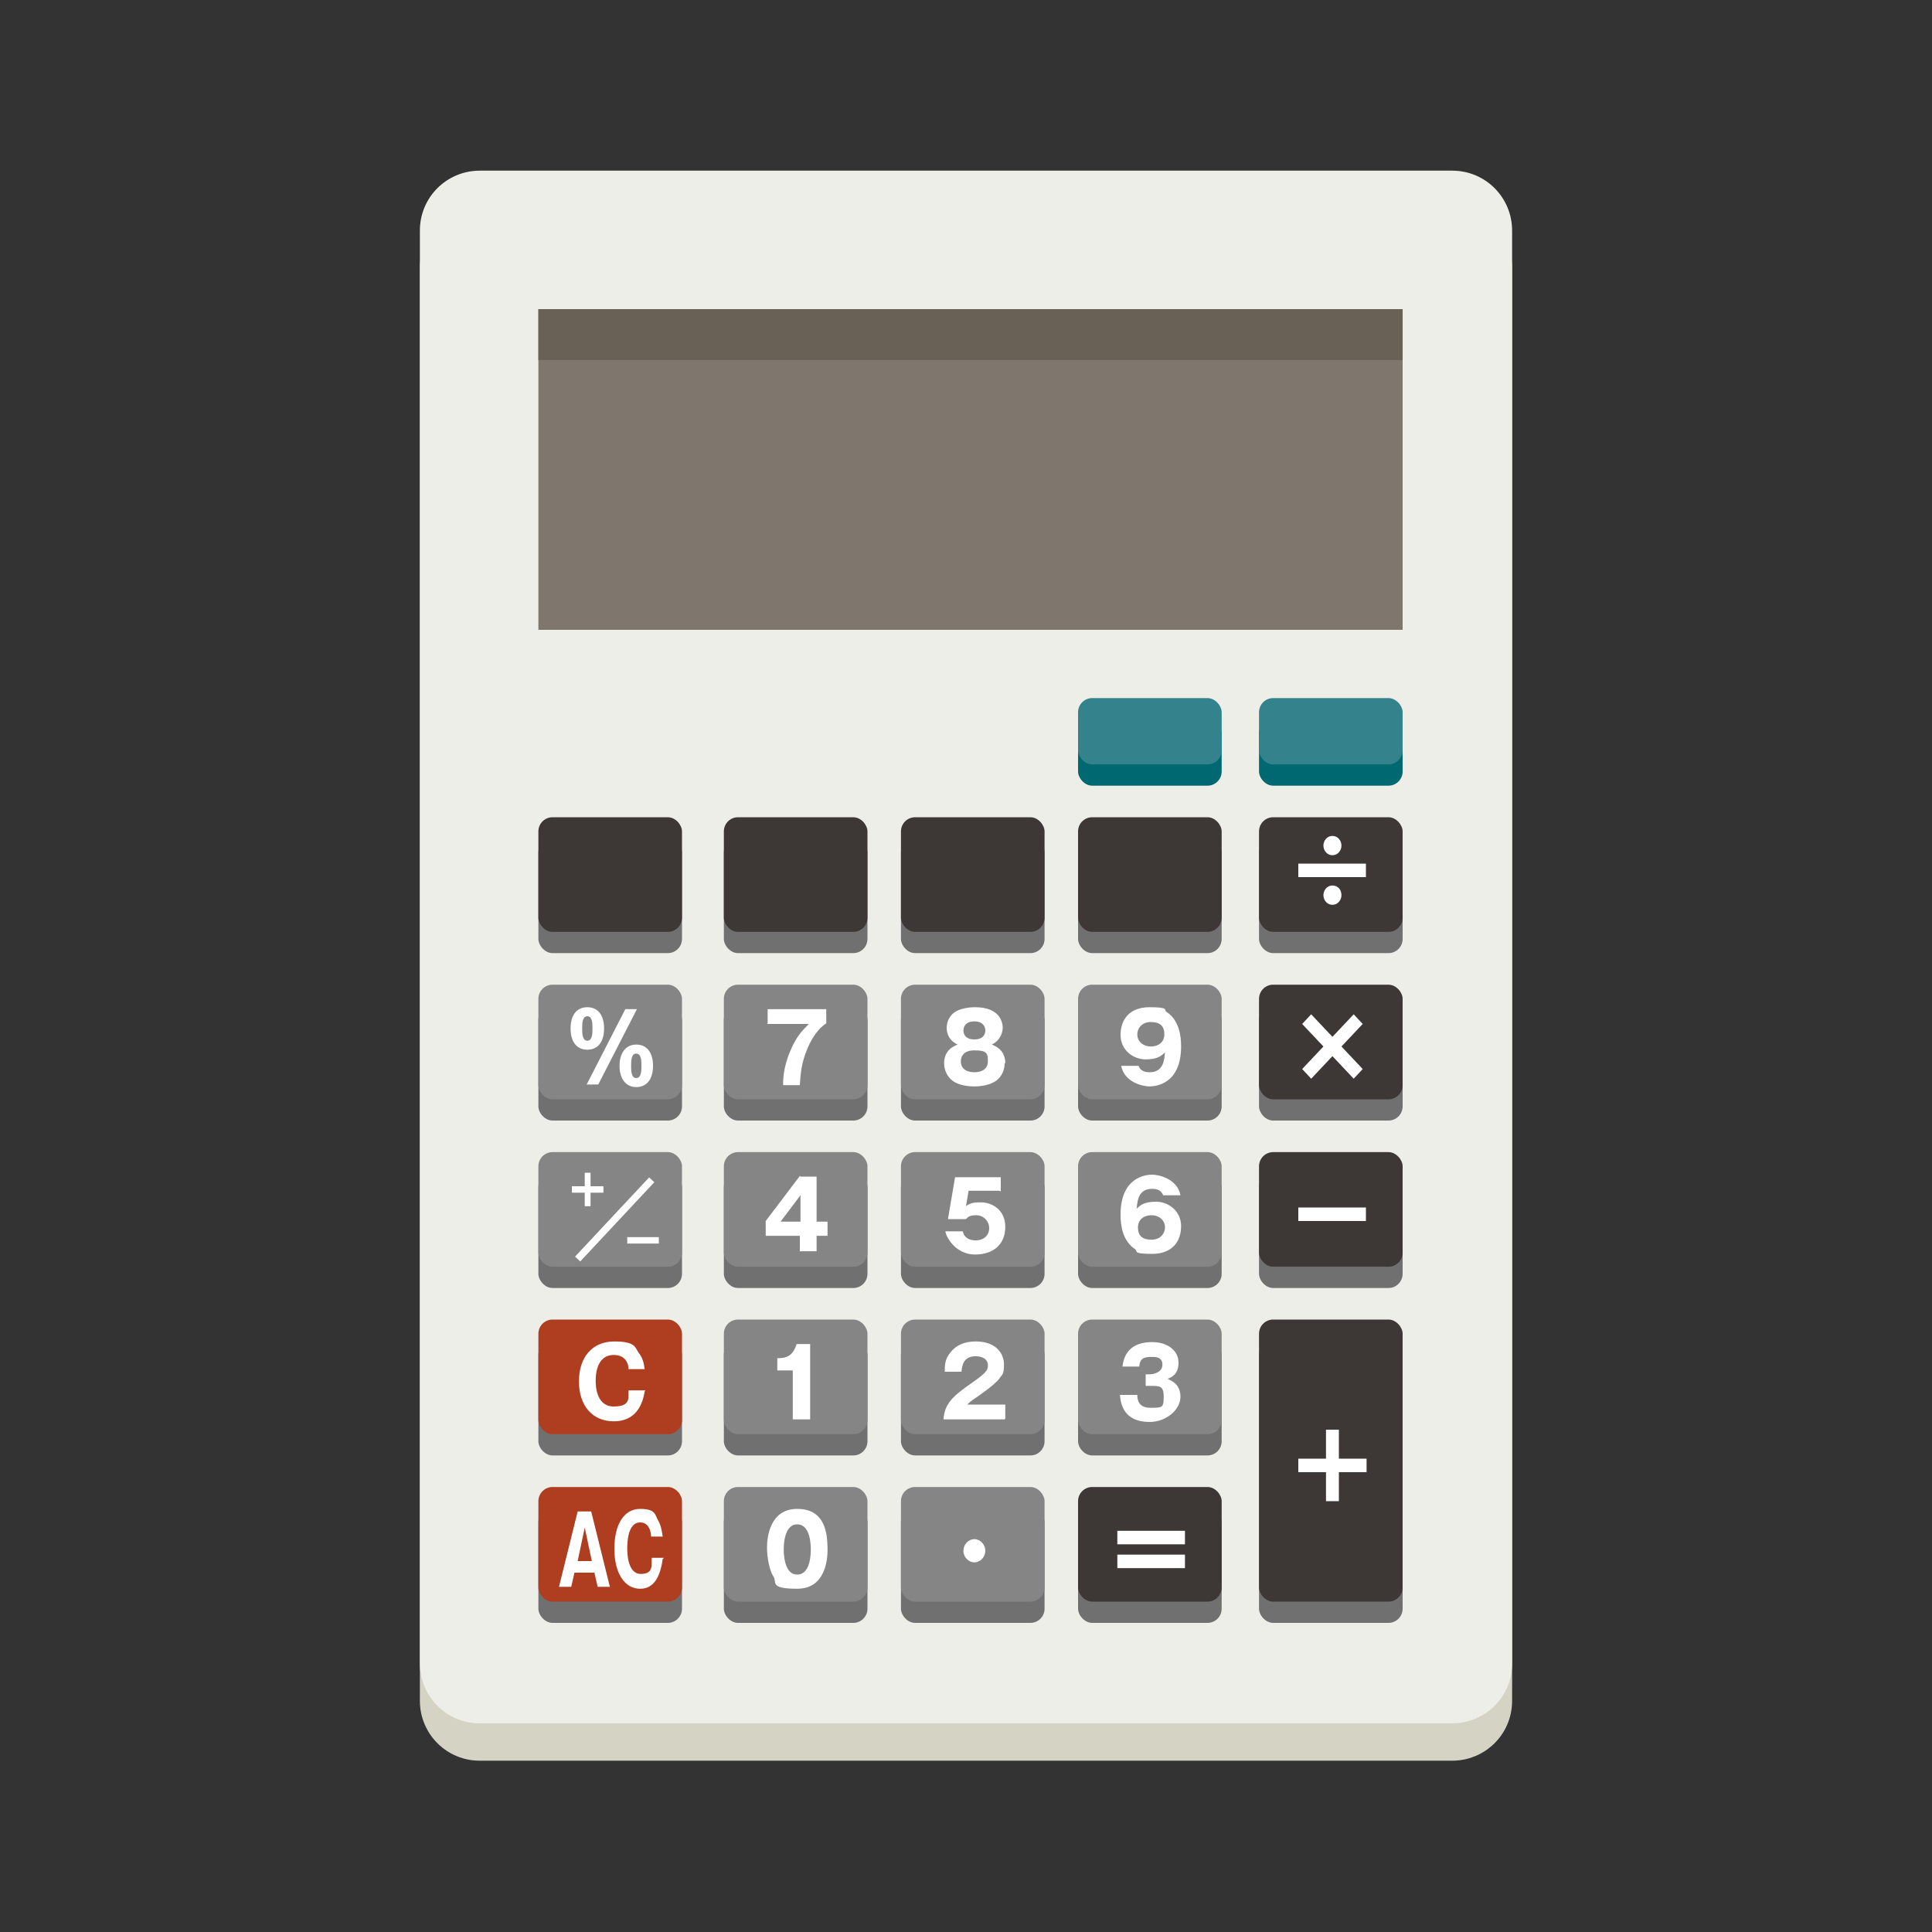 <?xml version="1.0" encoding="UTF-8"?>
<svg id="_レイヤー_1" data-name="レイヤー_1" xmlns="http://www.w3.org/2000/svg" version="1.1" viewBox="0 0 300 300">
  <rect x="0" y="0" width="300" height="300" fill="#333333" stroke="none"/>
  <!-- Generator: Adobe Illustrator 29.0.1, SVG Export Plug-In . SVG Version: 2.1.0 Build 192)  -->
  <defs>
    <style>
      .st0 {
        fill: #33828c;
      }

      .st1 {
        fill: #d4d3c4;
      }

      .st2 {
        fill: #3d3736;
      }

      .st3 {
        fill: #fff;
      }

      .st4 {
        fill: #af3d20;
      }

      .st5 {
        fill: #006871;
      }

      .st6 {
        fill: #7f766d;
      }

      .st7 {
        fill: #696056;
      }

      .st8 {
        fill: #858585;
      }

      .st9 {
        fill: #717071;
      }

      .st10 {
        fill: #eeeee8;
      }

      .st11 {
        fill: none;
        stroke: #fff;
        stroke-width: 1.1px;
      }
    </style>
  </defs>
  <path class="st1" d="M74.5,32.3h151c5.2,0,9.3,4.2,9.3,9.3v222.5c0,5.2-4.2,9.3-9.3,9.3H74.5c-5.2,0-9.3-4.2-9.3-9.3V41.6c0-5.2,4.2-9.3,9.3-9.3Z"/>
  <path class="st10" d="M74.5,26.5h151c5.2,0,9.3,4.2,9.3,9.3v222.5c0,5.2-4.2,9.3-9.3,9.3H74.5c-5.2,0-9.3-4.2-9.3-9.3V35.8c0-5.2,4.2-9.3,9.3-9.3Z"/>
  <rect class="st9" x="112.4" y="234.2" width="22.3" height="17.8" rx="2.2" ry="2.2"/>
  <rect class="st8" x="112.4" y="230.9" width="22.3" height="17.8" rx="2.2" ry="2.2"/>
  <path class="st3" d="M128.5,240.7c0,1.4-.3,6-4.7,6s-3.1-1-3.7-1.9c-.7-1.1-1-3.2-1-4.5s.3-6,4.7-6,4.7,3.9,4.7,6.4ZM121.7,240.6c0,.5,0,3.9,2.1,3.9s2.1-3.4,2.1-3.9,0-3.9-2.1-3.9-2.1,3.4-2.1,3.9Z"/>
  <rect class="st9" x="139.9" y="234.2" width="22.3" height="17.8" rx="2.2" ry="2.2"/>
  <rect class="st8" x="139.9" y="230.9" width="22.3" height="17.8" rx="2.2" ry="2.2"/>
  <path class="st3" d="M153,240.8c0,1-.8,1.8-1.7,1.8s-1.7-.8-1.7-1.8.8-1.8,1.7-1.8,1.7.8,1.7,1.8Z"/>
  <rect class="st9" x="167.4" y="234.2" width="22.3" height="17.8" rx="2.2" ry="2.2"/>
  <rect class="st2" x="167.4" y="230.9" width="22.3" height="17.8" rx="2.2" ry="2.2"/>
  <path class="st3" d="M184,237.7v2.1h-10.5v-2.1h10.5ZM184,241.4v2.1h-10.5v-2.1h10.5Z"/>
  <rect class="st9" x="112.4" y="208.2" width="22.3" height="17.8" rx="2.2" ry="2.2"/>
  <rect class="st8" x="112.4" y="204.9" width="22.3" height="17.8" rx="2.2" ry="2.2"/>
  <path class="st3" d="M123.1,220.4v-7.6h-2.4v-1.9c1.4,0,2.4-.3,3-2.2h2.1v11.7h-2.6Z"/>
  <rect class="st9" x="139.9" y="208.2" width="22.3" height="17.8" rx="2.2" ry="2.2"/>
  <rect class="st8" x="139.9" y="204.9" width="22.3" height="17.8" rx="2.2" ry="2.2"/>
  <path class="st3" d="M156,220.4h-9.5c.2-2.6,1.6-3.7,4.6-5.8,2.3-1.6,2.3-2,2.3-2.6,0-1.1-1.1-1.4-1.9-1.4-1.9,0-2.1,1.4-2.2,2.4h-2.6c0-.9,0-2,.9-3,.9-1.2,2.3-1.7,3.9-1.7,3.2,0,4.4,1.9,4.4,3.6s-.4,1.6-.6,2c-.7,1.1-3.6,3-3.7,3.1-.9.6-1.1.8-1.4,1.1h5.9v2.2Z"/>
  <rect class="st9" x="167.4" y="208.2" width="22.3" height="17.8" rx="2.2" ry="2.2"/>
  <rect class="st8" x="167.4" y="204.9" width="22.3" height="17.8" rx="2.2" ry="2.2"/>
  <path class="st3" d="M177.9,215.2v-1.8h.7c.3,0,1.9-.2,1.9-1.5s-1.3-1.2-1.7-1.2c-1.1,0-1.8.2-1.9,1.5h-2.6c.3-2.8,2.2-3.8,4.6-3.8s4.1,1.3,4.1,3.2-1.2,2.3-1.7,2.5c.6.3,2,.8,2,2.8s-2.2,3.9-4.8,3.9-4.4-1.2-4.6-4.2h2.7c0,.6.1,2,2,2s2.1,0,2.1-1.7-.6-1.7-2-1.7h-.8Z"/>
  <rect class="st9" x="112.4" y="182.2" width="22.3" height="17.8" rx="2.2" ry="2.2"/>
  <rect class="st8" x="112.4" y="178.9" width="22.3" height="17.8" rx="2.2" ry="2.2"/>
  <path class="st3" d="M124.3,182.7h2.5v7h1.7v2.2h-1.7v2.4h-2.6v-2.4h-5.3v-2.3l5.3-7ZM124.3,189.7v-4.1l-3.1,4.1h3.1Z"/>
  <rect class="st9" x="139.9" y="182.2" width="22.3" height="17.8" rx="2.2" ry="2.2"/>
  <rect class="st8" x="139.9" y="178.9" width="22.3" height="17.8" rx="2.2" ry="2.2"/>
  <path class="st3" d="M155.2,184.9h-4.8l-.4,2.4c.7-.6,1.6-.6,2.3-.6,1.8,0,3.8,1.2,3.8,3.8s-1.7,4.3-4.7,4.3-4.5-2.7-4.6-3.6h2.7c.3,1.4,1.7,1.4,2,1.4,1.3,0,2.1-.8,2.1-1.9s-.9-2-2-2-1.3.3-1.6.6h-2.8l1.1-6.5h7.1v2.2Z"/>
  <rect class="st9" x="167.4" y="182.2" width="22.3" height="17.8" rx="2.2" ry="2.2"/>
  <rect class="st8" x="167.4" y="178.9" width="22.3" height="17.8" rx="2.2" ry="2.2"/>
  <path class="st3" d="M180.6,185.6c-.1-.3-.4-1-1.7-1-2.2,0-2.3,2-2.4,3.1.5-.5,1.1-1.1,3-1.1s3.9,1.4,3.9,3.8-1.4,4.3-4.5,4.3-2.2-.4-2.6-.7c-2-1.3-2.3-3.7-2.3-5.4,0-5.8,3.9-6.2,4.9-6.2s3.9.6,4.4,3.2h-2.7ZM180.9,190.6c0-1.2-1-1.9-2.1-1.9s-2.1.6-2.1,1.9.7,1.9,2.1,1.9,2.1-1,2.1-1.9Z"/>
  <rect class="st9" x="112.4" y="156.2" width="22.3" height="17.8" rx="2.2" ry="2.2"/>
  <rect class="st8" x="112.4" y="152.9" width="22.3" height="17.8" rx="2.2" ry="2.2"/>
  <path class="st3" d="M119.2,158.9v-2.2h9.1v2.2c-.6.4-1.9,1.4-3,4.1-.9,2.2-1,3.9-1.1,5.5h-2.6c0-.8,0-2.8,1.2-5.5.9-2.1,1.8-3,2.8-4h-6.5Z"/>
  <rect class="st9" x="139.9" y="156.2" width="22.3" height="17.8" rx="2.2" ry="2.2"/>
  <rect class="st8" x="139.9" y="152.9" width="22.3" height="17.8" rx="2.2" ry="2.2"/>
  <path class="st3" d="M156,165.1c0,1.1-.5,2.1-1.3,2.7-1.1.8-2.7.9-3.4.9s-2.4-.1-3.4-.9c-.7-.5-1.3-1.5-1.3-2.7,0-2.1,1.6-2.7,2.1-2.9-1.7-.8-1.7-2.3-1.7-2.6,0-1,.5-1.9,1.2-2.4.8-.6,2.3-.8,3.2-.8,4,0,4.3,2.5,4.3,3.2s-.4,2-1.7,2.6c.5.2,2.1.8,2.1,2.9ZM149.2,164.8c0,1.3,1.1,1.7,2.1,1.7s2.1-.4,2.1-1.7-.2-1.7-2.1-1.7-2.1,1.2-2.1,1.7ZM149.6,160c0,.2,0,1.4,1.7,1.4s1.7-1.2,1.7-1.4c0-.5-.3-1.4-1.7-1.4s-1.7.9-1.7,1.4Z"/>
  <rect class="st9" x="167.4" y="156.2" width="22.3" height="17.8" rx="2.2" ry="2.2"/>
  <rect class="st8" x="167.4" y="152.9" width="22.3" height="17.8" rx="2.2" ry="2.2"/>
  <path class="st3" d="M176.8,165.5c.1.3.4,1,1.7,1,2.2,0,2.3-2,2.4-3.1-.5.5-1.1,1.1-3,1.1s-3.9-1.4-3.9-3.8,1.4-4.3,4.5-4.3,2.2.4,2.6.7c2,1.3,2.3,3.7,2.3,5.4,0,5.8-3.9,6.2-4.9,6.2s-3.9-.6-4.4-3.2h2.7ZM176.6,160.6c0,1.2,1,1.9,2.1,1.9s2.1-.6,2.1-1.9-.7-1.9-2.1-1.9-2.1,1-2.1,1.9Z"/>
  <rect class="st9" x="112.4" y="130.2" width="22.3" height="17.8" rx="2.2" ry="2.2"/>
  <rect class="st2" x="112.4" y="126.9" width="22.3" height="17.8" rx="2.2" ry="2.2"/>
  <rect class="st9" x="83.6" y="234.2" width="22.3" height="17.8" rx="2.2" ry="2.2"/>
  <rect class="st4" x="83.6" y="230.9" width="22.3" height="17.8" rx="2.2" ry="2.2"/>
  <g>
    <path class="st3" d="M89.2,244.2l-.5,2.2h-1.9l2.9-11.7h2.1l2.9,11.7h-1.9l-.5-2.2h-3.1ZM91.9,242.4l-1.1-5.2-1.1,5.2h2.3Z"/>
    <path class="st3" d="M102.9,242.1c-.5,3.7-2,4.6-3.5,4.6-2.4,0-4-2.4-4-6.2s1.5-6.2,4-6.2,2.3,1,2.8,1.8c.5.9.6,1.8.7,2.5h-1.8c0-.9-.4-2.2-1.7-2.2-2,0-2,3.4-2,4s0,4,2.1,4,1.6-1.5,1.7-2.5h1.9Z"/>
  </g>
  <rect class="st9" x="83.6" y="208.2" width="22.3" height="17.8" rx="2.2" ry="2.2"/>
  <rect class="st4" x="83.6" y="204.9" width="22.3" height="17.8" rx="2.2" ry="2.2"/>
  <path class="st3" d="M100.1,216.1c-.6,3.7-2.8,4.6-4.8,4.6-3.3,0-5.4-2.4-5.4-6.2s2.1-6.2,5.5-6.2,3.2,1,3.8,1.8c.7.9.8,1.8.9,2.5h-2.5c0-.9-.5-2.2-2.3-2.2-2.8,0-2.8,3.4-2.8,4s0,4,2.8,4,2.2-1.5,2.3-2.5h2.6Z"/>
  <rect class="st9" x="83.6" y="182.2" width="22.3" height="17.8" rx="2.2" ry="2.2"/>
  <rect class="st8" x="83.6" y="178.9" width="22.3" height="17.8" rx="2.2" ry="2.2"/>
  <path class="st3" d="M88.8,184.2h2v-2.1h.9v2.1h2v1h-2v2.1h-.9v-2.1h-2v-1Z"/>
  <path class="st3" d="M97.4,193.1v-1h4.9v1h-4.9Z"/>
  <rect class="st9" x="83.6" y="156.2" width="22.3" height="17.8" rx="2.2" ry="2.2"/>
  <rect class="st8" x="83.6" y="152.9" width="22.3" height="17.8" rx="2.2" ry="2.2"/>
  <path class="st3" d="M91.2,156.4c1.7,0,2.6,1.3,2.6,3.3s-.9,3.3-2.6,3.3-2.6-1.3-2.6-3.3.9-3.3,2.6-3.3ZM91.2,161.6c.8,0,.8-1.2.8-1.9s0-1.9-.8-1.9-.8,1.2-.8,1.9,0,1.9.8,1.9ZM91.1,168.4l6-11.7h1.8l-6,11.7h-1.8ZM98.8,162.2c1.7,0,2.6,1.3,2.6,3.3s-.9,3.3-2.6,3.3-2.6-1.4-2.6-3.3.9-3.3,2.6-3.3ZM98.8,167.4c.8,0,.8-1.2.8-1.9s0-1.9-.8-1.9-.8,1.2-.8,1.9,0,1.9.8,1.9Z"/>
  <rect class="st9" x="83.6" y="130.2" width="22.3" height="17.8" rx="2.2" ry="2.2"/>
  <rect class="st2" x="83.6" y="126.9" width="22.3" height="17.8" rx="2.2" ry="2.2"/>
  <rect class="st9" x="139.9" y="130.2" width="22.3" height="17.8" rx="2.2" ry="2.2"/>
  <rect class="st2" x="139.9" y="126.9" width="22.3" height="17.8" rx="2.2" ry="2.2"/>
  <rect class="st9" x="167.4" y="130.2" width="22.3" height="17.8" rx="2.2" ry="2.2"/>
  <rect class="st2" x="167.4" y="126.9" width="22.3" height="17.8" rx="2.2" ry="2.2"/>
  <rect class="st9" x="195.5" y="208.2" width="22.3" height="43.8" rx="2.2" ry="2.2"/>
  <rect class="st2" x="195.5" y="204.9" width="22.3" height="43.8" rx="2.2" ry="2.2"/>
  <path class="st3" d="M207.9,222v4.5h4.3v2.1h-4.3v4.5h-2v-4.5h-4.3v-2.1h4.3v-4.5h2Z"/>
  <rect class="st9" x="195.5" y="182.2" width="22.3" height="17.8" rx="2.2" ry="2.2"/>
  <rect class="st2" x="195.5" y="178.9" width="22.3" height="17.8" rx="2.2" ry="2.2"/>
  <path class="st3" d="M201.6,189.6v-2.1h10.5v2.1h-10.5Z"/>
  <rect class="st9" x="195.5" y="156.2" width="22.3" height="17.8" rx="2.2" ry="2.2"/>
  <rect class="st2" x="195.5" y="152.9" width="22.3" height="17.8" rx="2.2" ry="2.2"/>
  <path class="st3" d="M203.6,167.5l-1.4-1.5,3.3-3.5-3.3-3.5,1.4-1.5,3.3,3.5,3.3-3.5,1.4,1.5-3.3,3.5,3.3,3.5-1.4,1.5-3.3-3.5-3.3,3.5Z"/>
  <rect class="st9" x="195.5" y="130.2" width="22.3" height="17.8" rx="2.2" ry="2.2"/>
  <rect class="st2" x="195.5" y="126.9" width="22.3" height="17.8" rx="2.2" ry="2.2"/>
  <path class="st3" d="M201.6,136.2v-2.1h10.5v2.1h-10.5ZM208.3,131.3c0,.8-.6,1.5-1.4,1.5s-1.4-.7-1.4-1.5.6-1.5,1.4-1.5,1.4.7,1.4,1.5ZM208.3,139c0,.8-.6,1.5-1.4,1.5s-1.4-.7-1.4-1.5.6-1.5,1.4-1.5,1.4.6,1.4,1.5Z"/>
  <rect class="st5" x="167.4" y="111.7" width="22.3" height="10.3" rx="2.2" ry="2.2"/>
  <rect class="st0" x="167.4" y="108.4" width="22.3" height="10.3" rx="2.2" ry="2.2"/>
  <rect class="st5" x="195.5" y="111.7" width="22.3" height="10.3" rx="2.2" ry="2.2"/>
  <rect class="st0" x="195.5" y="108.4" width="22.3" height="10.3" rx="2.2" ry="2.2"/>
  <line class="st11" x1="101.2" y1="183.2" x2="89.7" y2="195.5"/>
  <rect class="st6" x="83.6" y="48" width="134.2" height="49.8"/>
  <rect class="st7" x="83.6" y="48" width="134.2" height="7.9"/>
</svg>